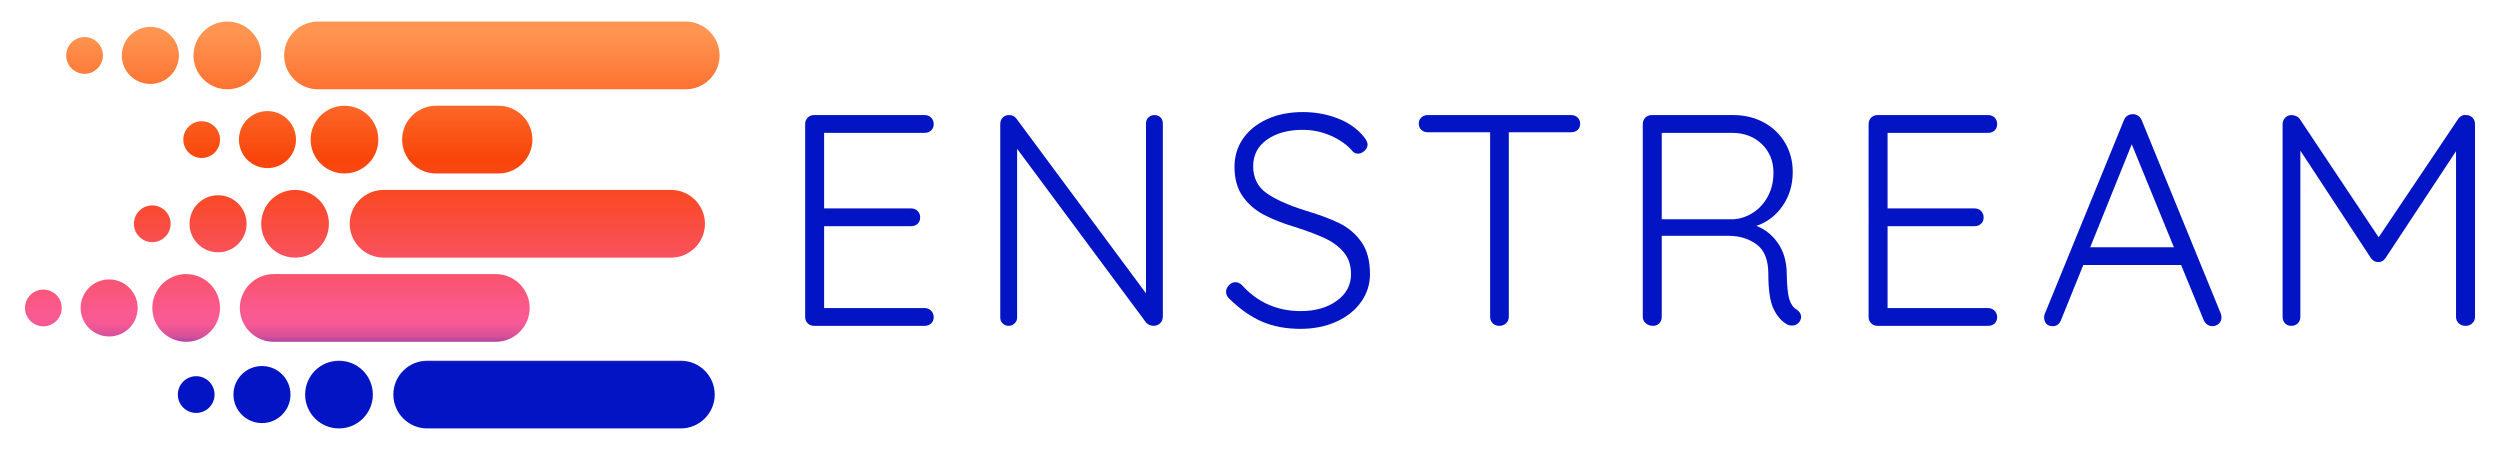 <?xml version="1.0" encoding="UTF-8"?><svg id="Layer_1" xmlns="http://www.w3.org/2000/svg" xmlns:xlink="http://www.w3.org/1999/xlink" viewBox="0 0 5000 900"><defs><clipPath id="clippath"><path d="M1371.5,178.57h-735.53c-37.24,0-67.71-30.47-67.71-67.71h0c0-37.24,30.47-67.71,67.71-67.71h735.53c37.24,0,67.71,30.47,67.71,67.71h0c0,37.24-30.47,67.71-67.71,67.71ZM454.73,43.16c-37.39,0-67.71,30.31-67.71,67.71s30.31,67.71,67.71,67.71,67.71-30.31,67.71-67.71-30.31-67.71-67.71-67.71ZM300.69,53.81c-31.51,0-57.05,25.54-57.05,57.05s25.54,57.05,57.05,57.05,57.05-25.54,57.05-57.05-25.54-57.05-57.05-57.05ZM169.13,74.13c-20.29,0-36.73,16.45-36.73,36.73s16.45,36.73,36.73,36.73,36.73-16.45,36.73-36.73-16.45-36.73-36.73-36.73ZM1064.83,279.21h0c0-37.24-30.47-67.71-67.71-67.71h-125.18c-37.24,0-67.71,30.47-67.71,67.71h0c0,37.24,30.47,67.71,67.71,67.71h125.18c37.24,0,67.71-30.47,67.71-67.71ZM688.96,211.51c-37.39,0-67.71,30.31-67.71,67.71s30.31,67.71,67.71,67.71,67.71-30.31,67.71-67.71-30.31-67.71-67.71-67.71ZM534.92,222.16c-31.51,0-57.05,25.54-57.05,57.05s25.54,57.05,57.05,57.05,57.05-25.54,57.05-57.05-25.54-57.05-57.05-57.05ZM403.36,242.48c-20.29,0-36.73,16.45-36.73,36.73s16.45,36.73,36.73,36.73,36.73-16.45,36.73-36.73-16.45-36.73-36.73-36.73ZM1409.93,447.56h0c0-37.24-30.47-67.71-67.71-67.71h-575.06c-37.24,0-67.71,30.47-67.71,67.71h0c0,37.24,30.47,67.71,67.71,67.71h575.06c37.24,0,67.71-30.47,67.71-67.71ZM590.14,379.85c-37.39,0-67.71,30.31-67.71,67.71s30.31,67.71,67.71,67.71,67.71-30.31,67.71-67.71-30.31-67.71-67.71-67.71ZM436.11,390.51c-31.51,0-57.05,25.54-57.05,57.05s25.54,57.05,57.05,57.05,57.05-25.54,57.05-57.05-25.54-57.05-57.05-57.05ZM304.55,410.83c-20.29,0-36.73,16.45-36.73,36.73s16.45,36.73,36.73,36.73,36.73-16.45,36.73-36.73-16.45-36.73-36.73-36.73ZM1059.34,615.91h0c0-37.24-30.47-67.71-67.71-67.71h-444.25c-37.24,0-67.71,30.47-67.71,67.71h0c0,37.24,30.47,67.71,67.71,67.71h444.25c37.24,0,67.71-30.47,67.71-67.71ZM372.33,548.2c-37.39,0-67.71,30.31-67.71,67.71s30.31,67.71,67.71,67.71,67.71-30.31,67.71-67.71-30.31-67.71-67.71-67.71ZM218.29,558.86c-31.51,0-57.05,25.54-57.05,57.05s25.54,57.05,57.05,57.05,57.05-25.54,57.05-57.05-25.54-57.05-57.05-57.05ZM86.73,579.18c-20.29,0-36.73,16.45-36.73,36.73s16.45,36.73,36.73,36.73,36.73-16.45,36.73-36.73-16.45-36.73-36.73-36.73ZM1429.45,789.14h0c0-37.24-30.47-67.71-67.71-67.71h-507.35c-37.24,0-67.71,30.47-67.71,67.71h0c0,37.24,30.47,67.71,67.71,67.71h507.35c37.24,0,67.71-30.47,67.71-67.71ZM677.98,721.43c-37.39,0-67.71,30.31-67.71,67.71s30.31,67.71,67.71,67.71,67.71-30.31,67.71-67.71-30.31-67.71-67.71-67.71ZM523.94,732.08c-31.51,0-57.05,25.54-57.05,57.05s25.54,57.05,57.05,57.05,57.05-25.54,57.05-57.05-25.54-57.05-57.05-57.05ZM392.38,752.41c-20.29,0-36.73,16.45-36.73,36.73s16.45,36.73,36.73,36.73,36.73-16.45,36.73-36.73-16.45-36.73-36.73-36.73Z" fill="none" stroke-width="0"/></clipPath><linearGradient id="linear-gradient" x1="739.17" y1="833.56" x2="739.17" y2="65.83" gradientUnits="userSpaceOnUse"><stop offset=".14" stop-color="#0214c3"/><stop offset=".14" stop-color="#0515c2"/><stop offset=".15" stop-color="#3e25b7"/><stop offset=".17" stop-color="#7033ae"/><stop offset=".18" stop-color="#9a3fa6"/><stop offset=".2" stop-color="#bd489f"/><stop offset=".21" stop-color="#d7509a"/><stop offset=".23" stop-color="#ea5596"/><stop offset=".24" stop-color="#f65894"/><stop offset=".26" stop-color="#fa5a94"/><stop offset=".38" stop-color="#f9536a"/><stop offset=".58" stop-color="#f94925"/><stop offset=".67" stop-color="#f9450a"/><stop offset="1" stop-color="#ff9551"/></linearGradient></defs><g clip-path="url(#clippath)"><polygon points="1449.37 35.75 837.2 35.75 28.96 37.5 28.96 470.05 28.96 869.28 837.2 871.04 1449.37 871.04 1449.37 453.39 1449.37 35.75" fill="url(#linear-gradient)" stroke-width="0"/></g><path d="M1862.31,621.58c3.4,3.61,5.11,7.83,5.11,12.64,0,5.22-1.71,9.44-5.11,12.65-3.42,3.22-7.74,4.82-12.95,4.82h-221c-5.23,0-9.54-1.7-12.95-5.12-3.41-3.41-5.12-7.73-5.12-12.95V248.22c0-5.21,1.7-9.53,5.12-12.95,3.4-3.41,7.72-5.12,12.95-5.12h221c5.21,0,9.53,1.71,12.95,5.12,3.4,3.42,5.11,7.73,5.11,12.95s-1.71,9.44-5.11,12.65c-3.42,3.22-7.74,4.82-12.95,4.82h-201.13v151.15h174.03c5.21,0,9.53,1.71,12.95,5.12,3.4,3.42,5.12,7.73,5.12,12.95s-1.71,9.44-5.12,12.65c-3.41,3.22-7.74,4.82-12.95,4.82h-174.03v163.79h201.13c5.21,0,9.53,1.81,12.95,5.42Z" fill="#0214c3" stroke-width="0"/><path d="M2321.17,234.97c3.01,3.22,4.52,7.23,4.52,12.04v385.4c0,6.02-1.81,10.74-5.42,14.15-3.61,3.41-8.03,5.12-13.24,5.12-2.81,0-5.52-.6-8.13-1.81-2.62-1.2-4.73-2.61-6.32-4.22l-258.34-348.06v337.83c0,4.42-1.71,8.23-5.12,11.44-3.41,3.22-7.33,4.82-11.74,4.82-4.82,0-8.84-1.6-12.04-4.82-3.22-3.21-4.82-7.02-4.82-11.44V248.22c0-5.62,1.7-10.03,5.12-13.25,3.4-3.21,7.53-4.82,12.34-4.82,6.42,0,11.24,2.21,14.46,6.62l259.54,349.87V247.02c0-4.82,1.6-8.83,4.82-12.04s7.23-4.82,12.04-4.82c5.21,0,9.33,1.61,12.34,4.82Z" fill="#0214c3" stroke-width="0"/><path d="M2524.11,643.26c-22.28-9.63-43.87-24.69-64.74-45.16-4.82-4.01-7.23-8.83-7.23-14.45,0-4.82,1.9-9.23,5.72-13.25,3.81-4.01,8.13-6.02,12.95-6.02s9.23,2.01,13.25,6.02c31.31,34.53,70.46,51.79,117.42,51.79,28.91,0,52.89-6.82,71.96-20.47,19.06-13.64,28.6-31.51,28.6-53.6,0-17.26-4.73-31.61-14.15-43.06-9.44-11.44-21.78-20.78-37.03-28-15.26-7.23-34.73-14.65-58.41-22.28-25.7-7.62-47.28-16.05-64.74-25.29-17.47-9.23-31.61-21.57-42.45-37.04-10.84-15.45-16.26-35.02-16.26-58.71,0-21.27,5.72-40.14,17.16-56.6,11.44-16.46,27.49-29.4,48.17-38.84,20.67-9.43,44.46-14.15,71.36-14.15,24.48,0,47.47,4.12,68.95,12.34,21.47,8.23,38.63,19.98,51.49,35.23,6.02,6.83,9.03,12.65,9.03,17.46,0,4.42-2.02,8.53-6.02,12.34-4.02,3.82-8.43,5.72-13.25,5.72-4.02,0-7.43-1.4-10.24-4.22-10.84-12.84-25.29-23.28-43.36-31.31-18.07-8.03-36.94-12.04-56.61-12.04-29.31,0-53.2,6.53-71.66,19.57-18.47,13.05-27.7,30.82-27.7,53.29s8.83,41.16,26.5,53.6c17.66,12.45,42.95,23.89,75.87,34.32,28.5,8.43,51.79,17.07,69.86,25.89,18.06,8.84,32.82,21.38,44.26,37.64,11.44,16.26,17.16,37.64,17.16,64.13,0,20.47-5.93,39.05-17.76,55.7-11.85,16.66-28.31,29.81-49.38,39.44-21.07,9.63-45.07,14.45-71.96,14.45-28.91,0-54.5-4.82-76.78-14.45Z" fill="#0214c3" stroke-width="0"/><path d="M3155.2,234.97c3.4,3.22,5.12,7.43,5.12,12.65s-1.71,9.33-5.12,12.34c-3.41,3.01-7.74,4.52-12.95,4.52h-124.65v369.14c0,5.22-1.81,9.54-5.42,12.95-3.61,3.41-8.03,5.12-13.25,5.12-5.62,0-10.14-1.7-13.55-5.12-3.41-3.41-5.12-7.73-5.12-12.95v-369.14h-124.65c-5.22,0-9.54-1.6-12.95-4.82-3.41-3.21-5.12-7.42-5.12-12.65,0-4.82,1.7-8.83,5.12-12.04,3.4-3.21,7.73-4.82,12.95-4.82h286.64c5.21,0,9.53,1.61,12.95,4.82Z" fill="#0214c3" stroke-width="0"/><path d="M3602.31,634.22c0,2.01-.81,4.62-2.41,7.83-1.61,2.81-3.82,5.02-6.63,6.62-2.81,1.61-5.82,2.41-9.03,2.41-4.01,0-7.43-.8-10.23-2.41-11.24-6.42-20.28-16.86-27.1-31.31-6.83-14.45-10.24-37.53-10.24-69.25,0-28.1-7.83-47.87-23.48-59.31-15.66-11.44-34.32-17.16-56-17.16h-133.69v161.99c0,5.22-1.61,9.54-4.82,12.95-3.22,3.41-7.43,5.12-12.64,5.12-5.62,0-10.44-1.7-14.45-5.12-4.02-3.41-6.02-7.73-6.02-12.95V248.22c0-5.21,1.7-9.53,5.12-12.95,3.4-3.41,7.72-5.12,12.95-5.12h162.59c22.88,0,43.36,4.92,61.42,14.75,18.06,9.84,32.21,23.39,42.45,40.65,10.23,17.27,15.35,36.73,15.35,58.41,0,25.7-6.73,48.28-20.17,67.75-13.46,19.48-31.01,32.82-52.69,40.04,17.66,6.83,32.11,18.37,43.36,34.63,11.23,16.26,17.06,36.04,17.46,59.32.4,24.9,2.11,42.36,5.12,52.39,3.01,10.04,7.92,17.07,14.75,21.08,6.02,4.02,9.03,9.03,9.03,15.05ZM3468.03,438.51c14.05-1.2,27.1-5.81,39.14-13.85,12.04-8.03,21.68-18.86,28.91-32.52,7.23-13.64,10.84-29.3,10.84-46.97,0-22.88-7.73-41.85-23.18-56.91-15.46-15.05-35.63-22.58-60.52-22.58h-139.71v172.83h144.52Z" fill="#0214c3" stroke-width="0"/><path d="M3989.22,621.58c3.4,3.61,5.11,7.83,5.11,12.64,0,5.22-1.71,9.44-5.11,12.65-3.42,3.22-7.74,4.82-12.95,4.82h-221c-5.23,0-9.54-1.7-12.95-5.12-3.41-3.41-5.12-7.73-5.12-12.95V248.22c0-5.21,1.7-9.53,5.12-12.95,3.4-3.41,7.72-5.12,12.95-5.12h221c5.21,0,9.53,1.71,12.95,5.12,3.4,3.42,5.11,7.73,5.11,12.95s-1.71,9.44-5.11,12.65c-3.42,3.22-7.74,4.82-12.95,4.82h-201.13v151.15h174.03c5.21,0,9.53,1.71,12.95,5.12,3.4,3.42,5.12,7.73,5.12,12.95s-1.71,9.44-5.12,12.65c-3.41,3.22-7.74,4.82-12.95,4.82h-174.03v163.79h201.13c5.21,0,9.53,1.81,12.95,5.42Z" fill="#0214c3" stroke-width="0"/><path d="M4442.96,634.83c0,5.22-1.81,9.44-5.42,12.65-3.61,3.22-7.83,4.82-12.64,4.82-4.02,0-7.53-1.1-10.54-3.31-3.01-2.2-5.33-5.12-6.93-8.73l-45.16-110.2h-195.71l-44.56,110.2c-3.22,8.04-8.63,12.04-16.26,12.04-5.63,0-9.85-1.4-12.64-4.22-2.81-2.8-4.42-6.62-4.82-11.44v-1.81c0-2.41.2-4.22.61-5.42l158.97-389.01c3.21-8.03,9.23-12.04,18.07-12.04,4.01,0,7.53,1.11,10.54,3.31,3.01,2.21,5.32,5.12,6.93,8.73l158.38,387.21c.8,3.22,1.2,5.63,1.2,7.23ZM4180.41,494.52h167.41l-84.3-205.95-83.11,205.95Z" fill="#0214c3" stroke-width="0"/><path d="M4944.88,235.28c3.4,3.42,5.12,7.73,5.12,12.95v385.4c0,5.22-1.81,9.54-5.42,12.95-3.61,3.41-8.03,5.12-13.25,5.12-5.62,0-10.23-1.7-13.85-5.12-3.61-3.41-5.42-7.73-5.42-12.95v-331.2l-141.51,214.38c-4.02,5.22-8.64,7.63-13.85,7.23h-1.21c-4.82,0-9.24-2.41-13.25-7.23l-141.51-215.58v332.41c0,5.22-1.71,9.54-5.12,12.95-3.41,3.41-7.73,5.12-12.95,5.12s-9.44-1.7-12.64-5.12c-3.22-3.41-4.82-7.73-4.82-12.95V248.22c0-4.82,1.7-9.03,5.12-12.65,3.4-3.61,7.72-5.42,12.95-5.42,2.8,0,5.82.7,9.03,2.11,3.21,1.41,5.61,3.31,7.22,5.72l157.77,236.66,158.98-236.66c4.41-6.02,9.83-8.63,16.26-7.83,4.82,0,8.93,1.71,12.35,5.12Z" fill="#0214c3" stroke-width="0"/></svg>